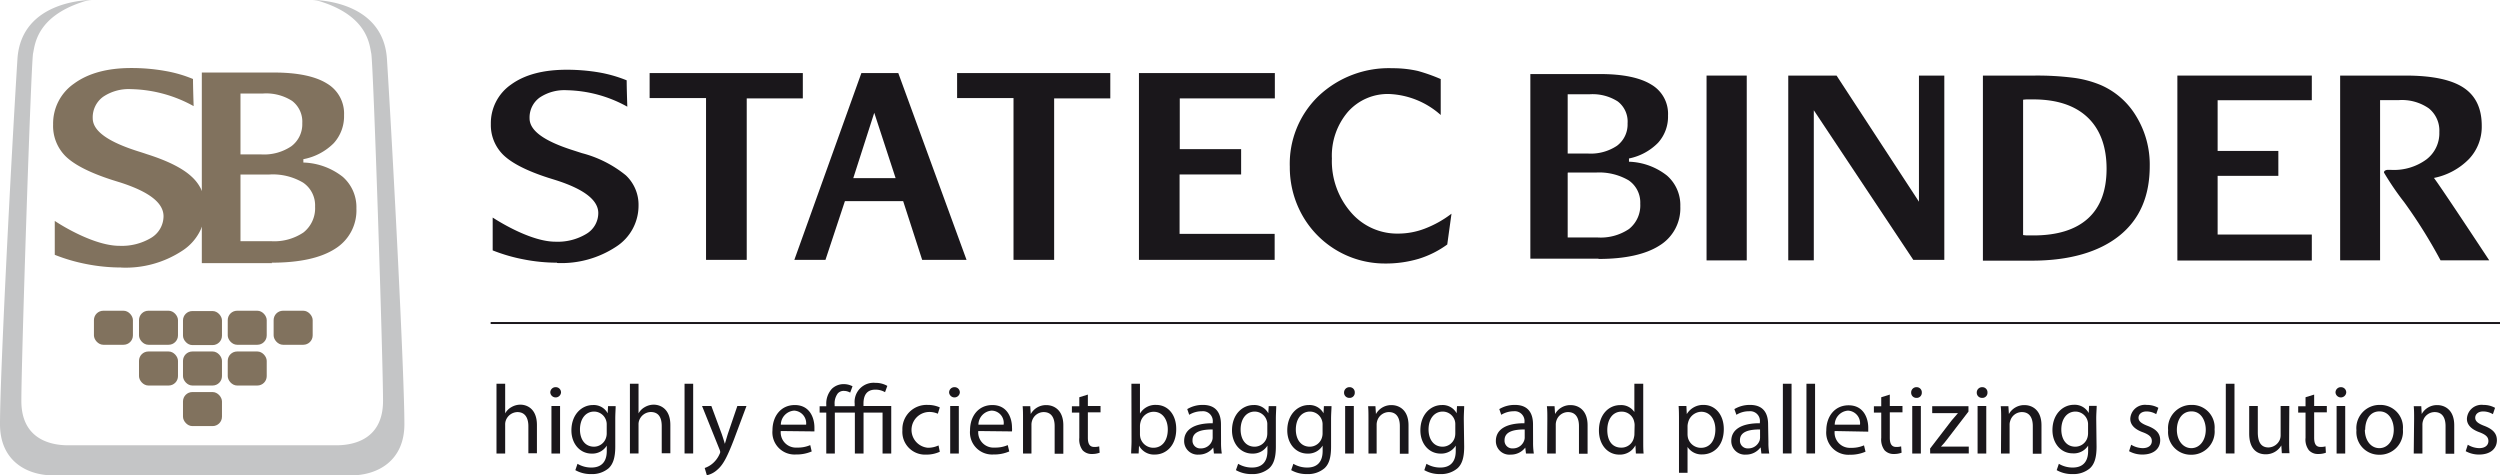 <?xml version="1.0" encoding="UTF-8"?> <svg xmlns="http://www.w3.org/2000/svg" id="Ebene_1" data-name="Ebene 1" width="139.14mm" height="26.46mm" viewBox="0 0 394.42 75"><title>Logo</title><path d="M55.33,75c4.31,0,8.47-2.34,8.47-8.08,0-7.72-1.72-41.09-2.75-57.59C60.46-.13,49.38,0,49.38,0a5.83,5.83,0,0,1,1.48.33c7.25,2.39,7.43,6.82,7.71,8.08.33,1.41,1.86,48.24,1.86,54.84s-5.48,7-7.4,7H10.77c-1.92,0-7.4-.42-7.4-7S4.9,9.82,5.22,8.41c.29-1.26.47-5.69,7.72-8.08A5.83,5.83,0,0,1,14.42,0S3.34-.13,2.75,9.33C1.72,25.83,0,59.2,0,66.92,0,72.66,4.15,75,8.46,75Z" style="fill:#c4c5c6"></path><path d="M19.13,42.2a28.38,28.38,0,0,1-5.49-.54,27.69,27.69,0,0,1-5-1.46c0-.6,0-1.2,0-1.82s0-1.6,0-2.76c0-.16,0-.48,0-.77,1.49,1,6.43,3.93,10.21,3.93a9,9,0,0,0,5-1.26,4,4,0,0,0,1.95-3.4c0-2.1-2.22-3.85-6.81-5.33l-.52-.16-.8-.25c-3.46-1.12-5.91-2.36-7.29-3.7a6.74,6.74,0,0,1-2-5.05,7.66,7.66,0,0,1,3.3-6.44c2.22-1.63,5.25-2.46,9-2.46a30.21,30.21,0,0,1,5.32.45,20.44,20.44,0,0,1,4.45,1.28c0,1.19.07,3.33.1,4.28a21.19,21.19,0,0,0-9.87-2.68,7.23,7.23,0,0,0-4.4,1.2,4,4,0,0,0-1.65,3.39c0,2,2.37,3.71,7.22,5.24.58.18,1,.32,1.32.43,3.32,1.05,5.72,2.26,7.13,3.61a6.56,6.56,0,0,1,2.1,5,7.92,7.92,0,0,1-3.65,6.63,16.24,16.24,0,0,1-9.64,2.65Z" style="fill:#81725e"></path><path d="M42.94,41.51H31.84V11.44H43.21c3.7,0,6.51.58,8.35,1.72a5.49,5.49,0,0,1,2.72,5,6.31,6.31,0,0,1-1.63,4.43,9.15,9.15,0,0,1-4.79,2.52l0,.53a10.55,10.55,0,0,1,6.21,2.25,6.37,6.37,0,0,1,2.16,5,7.11,7.11,0,0,1-3.37,6.36c-2.28,1.46-5.63,2.19-10,2.19Zm-5-14V38.05h4.84a8.25,8.25,0,0,0,5.1-1.38,4.87,4.87,0,0,0,1.83-4.07,4.33,4.33,0,0,0-1.89-3.79,9.36,9.36,0,0,0-5.34-1.28H37.92Zm0-12.76v9.61h3.29a7.7,7.7,0,0,0,4.72-1.28,4.34,4.34,0,0,0,1.74-3.65,4.12,4.12,0,0,0-1.6-3.51,7.58,7.58,0,0,0-4.59-1.17H37.92Z" style="fill:#81725e"></path><rect x="28.87" y="61.85" width="6.15" height="5.37" rx="1.48" style="fill:#81725e"></rect><rect x="28.87" y="55.45" width="6.15" height="5.37" rx="1.48" style="fill:#81725e"></rect><rect x="21.93" y="55.45" width="6.15" height="5.37" rx="1.48" style="fill:#81725e"></rect><rect x="35.93" y="55.45" width="6.15" height="5.37" rx="1.48" style="fill:#81725e"></rect><rect x="21.93" y="49.02" width="6.15" height="5.37" rx="1.48" style="fill:#81725e"></rect><rect x="14.82" y="49.02" width="6.15" height="5.37" rx="1.48" style="fill:#81725e"></rect><rect x="35.93" y="49.02" width="6.15" height="5.37" rx="1.48" style="fill:#81725e"></rect><rect x="43.17" y="49.02" width="6.16" height="5.37" rx="1.48" style="fill:#81725e"></rect><rect x="28.87" y="49.07" width="6.15" height="5.37" rx="1.48" style="fill:#81725e"></rect><path d="M78.33,60.54H79.7v4.68h0a2.51,2.51,0,0,1,1-1,2.81,2.81,0,0,1,1.4-.38c1,0,2.61.61,2.61,3.21v4.46H83.36V67.24c0-1.21-.45-2.23-1.74-2.23a2,2,0,0,0-1.83,1.36,1.82,1.82,0,0,0-.09.65v4.53H78.33Z" style="fill:#1a171b"></path><path d="M88.51,61.94a.85.85,0,0,1-1.69,0,.83.83,0,0,1,.85-.86A.82.82,0,0,1,88.51,61.94ZM87,71.55v-7.5h1.36v7.5Z" style="fill:#1a171b"></path><path d="M97.07,70.47c0,1.72-.35,2.77-1.07,3.42a4,4,0,0,1-2.73.9,4.9,4.9,0,0,1-2.5-.62l.34-1a4.24,4.24,0,0,0,2.2.59c1.4,0,2.42-.73,2.42-2.62v-.84h0a2.67,2.67,0,0,1-2.39,1.26c-1.86,0-3.19-1.58-3.19-3.66,0-2.54,1.66-4,3.38-4a2.49,2.49,0,0,1,2.34,1.3h0l.06-1.13h1.2c0,.54-.06,1.14-.06,2.06ZM95.72,67a1.94,1.94,0,0,0-.08-.62,2,2,0,0,0-1.91-1.45c-1.3,0-2.23,1.1-2.23,2.84,0,1.47.74,2.7,2.22,2.7a2,2,0,0,0,1.89-1.4,2.25,2.25,0,0,0,.11-.72Z" style="fill:#1a171b"></path><path d="M99.38,60.54h1.36v4.68h0a2.51,2.51,0,0,1,1-1,2.8,2.8,0,0,1,1.39-.38c1,0,2.63.61,2.63,3.21v4.46H104.4V67.24C104.4,66,104,65,102.66,65a2,2,0,0,0-1.83,1.36,1.82,1.82,0,0,0-.09.65v4.53H99.38Z" style="fill:#1a171b"></path><path d="M108,60.54h1.36v11H108Z" style="fill:#1a171b"></path><path d="M112.23,64.05l1.64,4.43c.17.5.36,1.09.49,1.54h0c.14-.45.29-1,.47-1.57l1.5-4.4h1.44l-2,5.35c-1,2.57-1.64,3.89-2.58,4.69a3.66,3.66,0,0,1-1.67.89l-.34-1.15a3.78,3.78,0,0,0,1.2-.67,4.1,4.1,0,0,0,1.14-1.52,1,1,0,0,0,.11-.32,1.22,1.22,0,0,0-.09-.36l-2.78-6.91Z" style="fill:#1a171b"></path><path d="M123.18,68a2.4,2.4,0,0,0,2.57,2.61,4.88,4.88,0,0,0,2.08-.39l.23,1a6,6,0,0,1-2.5.48,3.49,3.49,0,0,1-3.69-3.8c0-2.26,1.34-4,3.52-4,2.45,0,3.1,2.15,3.1,3.53,0,.28,0,.5,0,.63Zm4-1a2,2,0,0,0-1.89-2.22,2.26,2.26,0,0,0-2.1,2.22Z" style="fill:#1a171b"></path><path d="M139.63,61.87a3,3,0,0,0-1.52-.4c-1.44,0-1.88,1-1.88,2.2v.38h4.38v7.5h-1.37V65.09h-3v6.46h-1.37V65.09h-3.16v6.46h-1.35V65.09h-1.05v-1h1.05v-.27a3.45,3.45,0,0,1,.9-2.5,2.68,2.68,0,0,1,1.92-.72,2.93,2.93,0,0,1,1.32.34l-.37,1a1.93,1.93,0,0,0-.95-.27,1.24,1.24,0,0,0-1,.39,2.6,2.6,0,0,0-.5,1.75v.27h3.16v-.41a3,3,0,0,1,3.29-3.27,3.65,3.65,0,0,1,1.86.48Z" style="fill:#1a171b"></path><path d="M148.27,71.27a5,5,0,0,1-2.16.45,3.58,3.58,0,0,1-3.74-3.84,3.82,3.82,0,0,1,4-4,4.55,4.55,0,0,1,1.9.39l-.31,1A3.28,3.28,0,0,0,146.4,65a2.83,2.83,0,0,0,0,5.64,3.89,3.89,0,0,0,1.67-.37Z" style="fill:#1a171b"></path><path d="M151.43,61.94a.85.85,0,0,1-1.69,0,.83.83,0,0,1,.85-.86A.82.82,0,0,1,151.43,61.94Zm-1.52,9.61v-7.5h1.36v7.5Z" style="fill:#1a171b"></path><path d="M154.34,68a2.41,2.41,0,0,0,2.58,2.61,4.86,4.86,0,0,0,2.07-.39l.24,1a6,6,0,0,1-2.5.48,3.49,3.49,0,0,1-3.69-3.8c0-2.26,1.33-4,3.52-4,2.45,0,3.1,2.15,3.1,3.53a4.06,4.06,0,0,1,0,.63Zm4-1a1.94,1.94,0,0,0-1.89-2.22,2.26,2.26,0,0,0-2.09,2.22Z" style="fill:#1a171b"></path><path d="M161.4,66.08c0-.78,0-1.41-.06-2h1.2l.08,1.24h0a2.75,2.75,0,0,1,2.48-1.41c1,0,2.66.61,2.66,3.19v4.48h-1.37V67.22c0-1.21-.45-2.21-1.74-2.21a1.94,1.94,0,0,0-1.83,1.39,2,2,0,0,0-.09.64v4.51H161.4Z" style="fill:#1a171b"></path><path d="M171.63,62.25v1.8h2v1h-2v4c0,.93.26,1.46,1,1.46a2.63,2.63,0,0,0,.79-.09l.07,1a3.32,3.32,0,0,1-1.21.2,1.92,1.92,0,0,1-1.48-.59,2.81,2.81,0,0,1-.52-1.95V65.09h-1.17v-1h1.17V62.67Z" style="fill:#1a171b"></path><path d="M178.5,60.54h1.35v4.71h0a2.8,2.8,0,0,1,2.56-1.37c1.86,0,3.18,1.55,3.16,3.83,0,2.68-1.69,4-3.36,4a2.66,2.66,0,0,1-2.51-1.41h0l-.06,1.24h-1.18c0-.51.06-1.27.06-1.94Zm1.35,8a2.73,2.73,0,0,0,.06.5,2.11,2.11,0,0,0,2.05,1.6c1.42,0,2.28-1.17,2.28-2.89,0-1.5-.78-2.79-2.24-2.79a2.16,2.16,0,0,0-2.07,1.67,2.29,2.29,0,0,0-.08.56Z" style="fill:#1a171b"></path><path d="M192.64,69.75a10.93,10.93,0,0,0,.12,1.8h-1.24l-.11-.94h0a2.83,2.83,0,0,1-2.3,1.11,2.13,2.13,0,0,1-2.29-2.15c0-1.82,1.61-2.81,4.51-2.8v-.15a1.55,1.55,0,0,0-1.71-1.74,3.77,3.77,0,0,0-2,.56l-.31-.9a4.69,4.69,0,0,1,2.47-.66c2.29,0,2.85,1.56,2.85,3.07Zm-1.32-2c-1.49,0-3.18.23-3.18,1.69a1.21,1.21,0,0,0,1.29,1.3,1.85,1.85,0,0,0,1.81-1.25,1.36,1.36,0,0,0,.08-.44Z" style="fill:#1a171b"></path><path d="M201.29,70.47c0,1.72-.34,2.77-1.07,3.42a4,4,0,0,1-2.73.9,4.9,4.9,0,0,1-2.5-.62l.35-1a4.21,4.21,0,0,0,2.2.59c1.4,0,2.42-.73,2.42-2.62v-.84h0a2.69,2.69,0,0,1-2.39,1.26c-1.86,0-3.2-1.58-3.2-3.66,0-2.54,1.66-4,3.39-4a2.5,2.5,0,0,1,2.34,1.3h0l.06-1.13h1.19c0,.54-.06,1.14-.06,2.06ZM199.94,67a1.7,1.7,0,0,0-.08-.62,2,2,0,0,0-1.9-1.45c-1.3,0-2.23,1.1-2.23,2.84,0,1.47.74,2.7,2.21,2.7a2,2,0,0,0,1.9-1.4,2.55,2.55,0,0,0,.1-.72Z" style="fill:#1a171b"></path><path d="M210,70.47c0,1.72-.33,2.77-1.06,3.42a4,4,0,0,1-2.73.9,4.87,4.87,0,0,1-2.5-.62l.34-1a4.24,4.24,0,0,0,2.2.59c1.4,0,2.42-.73,2.42-2.62v-.84h0a2.67,2.67,0,0,1-2.39,1.26c-1.86,0-3.19-1.58-3.19-3.66,0-2.54,1.66-4,3.38-4a2.5,2.5,0,0,1,2.34,1.3h0l.06-1.13h1.2c0,.54-.07,1.14-.07,2.06ZM208.66,67a1.94,1.94,0,0,0-.08-.62,2,2,0,0,0-1.91-1.45c-1.3,0-2.23,1.1-2.23,2.84,0,1.47.74,2.7,2.21,2.7a2,2,0,0,0,1.9-1.4,2.25,2.25,0,0,0,.11-.72Z" style="fill:#1a171b"></path><path d="M213.74,61.94a.8.8,0,0,1-.86.83.81.81,0,0,1-.83-.83.84.84,0,0,1,.85-.86A.81.81,0,0,1,213.74,61.94Zm-1.52,9.61v-7.5h1.37v7.5Z" style="fill:#1a171b"></path><path d="M215.9,66.08c0-.78,0-1.41-.06-2H217l.08,1.24h0a2.75,2.75,0,0,1,2.48-1.41c1,0,2.66.61,2.66,3.19v4.48h-1.37V67.22c0-1.21-.45-2.21-1.74-2.21a1.94,1.94,0,0,0-1.83,1.39,2,2,0,0,0-.09.64v4.51H215.9Z" style="fill:#1a171b"></path><path d="M231,70.47c0,1.72-.34,2.77-1.07,3.42a4,4,0,0,1-2.73.9,4.84,4.84,0,0,1-2.49-.62l.34-1a4.21,4.21,0,0,0,2.2.59c1.39,0,2.42-.73,2.42-2.62v-.84h0a2.69,2.69,0,0,1-2.39,1.26c-1.86,0-3.19-1.58-3.19-3.66,0-2.54,1.65-4,3.38-4a2.5,2.5,0,0,1,2.34,1.3h0l.06-1.13H231c0,.54-.06,1.14-.06,2.06ZM229.6,67a2,2,0,0,0-.07-.62,2,2,0,0,0-1.91-1.45c-1.3,0-2.24,1.1-2.24,2.84,0,1.47.75,2.7,2.22,2.7a2,2,0,0,0,1.9-1.4,2.55,2.55,0,0,0,.1-.72Z" style="fill:#1a171b"></path><path d="M241.87,69.75a10.93,10.93,0,0,0,.12,1.8h-1.24l-.11-.94h0a2.83,2.83,0,0,1-2.3,1.11A2.13,2.13,0,0,1,236,69.57c0-1.82,1.61-2.81,4.51-2.8v-.15a1.55,1.55,0,0,0-1.71-1.74,3.77,3.77,0,0,0-1.95.56l-.31-.9a4.69,4.69,0,0,1,2.47-.66c2.29,0,2.85,1.56,2.85,3.07Zm-1.32-2c-1.49,0-3.18.23-3.18,1.69a1.21,1.21,0,0,0,1.29,1.3,1.86,1.86,0,0,0,1.81-1.25,1.36,1.36,0,0,0,.08-.44Z" style="fill:#1a171b"></path><path d="M244.12,66.08c0-.78,0-1.41-.07-2h1.21l.08,1.24h0a2.74,2.74,0,0,1,2.48-1.41c1,0,2.65.61,2.65,3.19v4.48h-1.36V67.22c0-1.21-.45-2.21-1.74-2.21a1.94,1.94,0,0,0-1.83,1.39,2,2,0,0,0-.09.64v4.51h-1.36Z" style="fill:#1a171b"></path><path d="M259.25,60.54v9.07c0,.67,0,1.43.06,1.94h-1.22l-.07-1.3h0a2.76,2.76,0,0,1-2.56,1.47c-1.81,0-3.2-1.53-3.2-3.81,0-2.5,1.53-4,3.36-4A2.5,2.5,0,0,1,257.85,65h0V60.54Zm-1.36,6.56a2.22,2.22,0,0,0-.07-.57,2,2,0,0,0-2-1.59c-1.41,0-2.24,1.25-2.24,2.9s.74,2.78,2.21,2.78a2,2,0,0,0,2-1.63,2.17,2.17,0,0,0,.07-.59Z" style="fill:#1a171b"></path><path d="M264.89,66.5c0-1,0-1.74-.06-2.45h1.23l.06,1.28h0a3,3,0,0,1,2.66-1.45c1.82,0,3.18,1.53,3.18,3.81,0,2.7-1.64,4-3.41,4a2.62,2.62,0,0,1-2.31-1.18h0v4.08h-1.35Zm1.35,2a3.09,3.09,0,0,0,.06.55,2.11,2.11,0,0,0,2.05,1.6c1.44,0,2.28-1.18,2.28-2.9,0-1.5-.79-2.79-2.23-2.79a2.2,2.2,0,0,0-2.07,1.69,2.52,2.52,0,0,0-.09.56Z" style="fill:#1a171b"></path><path d="M279,69.75a9.88,9.88,0,0,0,.13,1.8h-1.24l-.11-.94h-.05a2.81,2.81,0,0,1-2.29,1.11,2.14,2.14,0,0,1-2.3-2.15c0-1.82,1.62-2.81,4.51-2.8v-.15a1.54,1.54,0,0,0-1.7-1.74,3.71,3.71,0,0,0-2,.56l-.32-.9a4.72,4.72,0,0,1,2.47-.66c2.29,0,2.85,1.56,2.85,3.07Zm-1.32-2c-1.48,0-3.17.23-3.17,1.69a1.21,1.21,0,0,0,1.28,1.3,1.88,1.88,0,0,0,1.82-1.25,1.68,1.68,0,0,0,.07-.44Z" style="fill:#1a171b"></path><path d="M281.28,60.54h1.37v11h-1.37Z" style="fill:#1a171b"></path><path d="M285,60.54h1.36v11H285Z" style="fill:#1a171b"></path><path d="M289.45,68A2.41,2.41,0,0,0,292,70.65a4.88,4.88,0,0,0,2.08-.39l.24,1a6,6,0,0,1-2.5.48,3.49,3.49,0,0,1-3.69-3.8c0-2.26,1.34-4,3.52-4,2.45,0,3.1,2.15,3.1,3.53,0,.28,0,.5,0,.63Zm4-1a2,2,0,0,0-1.9-2.22,2.26,2.26,0,0,0-2.09,2.22Z" style="fill:#1a171b"></path><path d="M298.15,62.25v1.8h2v1h-2v4c0,.93.27,1.46,1,1.46a2.58,2.58,0,0,0,.79-.09l.07,1a3.28,3.28,0,0,1-1.21.2,1.92,1.92,0,0,1-1.48-.59,2.81,2.81,0,0,1-.52-1.95V65.09h-1.16v-1h1.16V62.67Z" style="fill:#1a171b"></path><path d="M303.2,61.94a.8.8,0,0,1-.86.83.81.81,0,0,1-.82-.83.83.83,0,0,1,.85-.86A.81.81,0,0,1,303.2,61.94Zm-1.51,9.61v-7.5h1.36v7.5Z" style="fill:#1a171b"></path><path d="M304.51,70.76l3.39-4.42,1-1.16v0h-4.06v-1.1h5.72l0,.85-3.34,4.35c-.32.43-.63.8-1,1.18v0h4.39v1.08h-6.09Z" style="fill:#1a171b"></path><path d="M313.56,61.94a.8.8,0,0,1-.86.83.81.81,0,0,1-.83-.83.84.84,0,0,1,.86-.86A.81.81,0,0,1,313.56,61.94ZM312,71.55v-7.5h1.37v7.5Z" style="fill:#1a171b"></path><path d="M315.72,66.08c0-.78,0-1.41-.07-2h1.21l.08,1.24h0a2.76,2.76,0,0,1,2.49-1.41c1,0,2.65.61,2.65,3.19v4.48h-1.37V67.22c0-1.21-.45-2.21-1.73-2.21a1.92,1.92,0,0,0-1.83,1.39,1.76,1.76,0,0,0-.1.64v4.51h-1.36Z" style="fill:#1a171b"></path><path d="M330.77,70.47c0,1.72-.34,2.77-1.06,3.42a4,4,0,0,1-2.74.9,4.84,4.84,0,0,1-2.49-.62l.34-1a4.24,4.24,0,0,0,2.2.59c1.4,0,2.42-.73,2.42-2.62v-.84h0A2.67,2.67,0,0,1,327,71.52c-1.86,0-3.19-1.58-3.19-3.66,0-2.54,1.66-4,3.38-4a2.5,2.5,0,0,1,2.34,1.3h0l.06-1.13h1.2c0,.54-.07,1.14-.07,2.06ZM329.43,67a1.94,1.94,0,0,0-.08-.62,2,2,0,0,0-1.91-1.45c-1.3,0-2.23,1.1-2.23,2.84,0,1.47.74,2.7,2.21,2.7a2,2,0,0,0,1.9-1.4,2.57,2.57,0,0,0,.11-.72Z" style="fill:#1a171b"></path><path d="M336.23,70.16a3.61,3.61,0,0,0,1.8.54c1,0,1.46-.5,1.46-1.12s-.39-1-1.4-1.38c-1.35-.48-2-1.22-2-2.12a2.31,2.31,0,0,1,2.59-2.2,3.71,3.71,0,0,1,1.84.46l-.34,1a3,3,0,0,0-1.53-.43c-.81,0-1.26.46-1.26,1s.45.9,1.42,1.27c1.31.5,2,1.15,2,2.27,0,1.31-1,2.26-2.8,2.26a4.3,4.3,0,0,1-2.11-.53Z" style="fill:#1a171b"></path><path d="M349.39,67.74a3.66,3.66,0,0,1-3.73,4,3.57,3.57,0,0,1-3.6-3.86,3.66,3.66,0,0,1,3.72-4A3.55,3.55,0,0,1,349.39,67.74Zm-5.95.07c0,1.65.95,2.89,2.28,2.89S348,69.47,348,67.78c0-1.27-.64-2.88-2.25-2.88S343.44,66.39,343.44,67.81Z" style="fill:#1a171b"></path><path d="M351.16,60.54h1.37v11h-1.37Z" style="fill:#1a171b"></path><path d="M361.15,69.5c0,.78,0,1.46.06,2H360l-.08-1.23h0a2.82,2.82,0,0,1-2.48,1.4c-1.18,0-2.59-.65-2.59-3.29V64.05h1.36V68.2c0,1.43.44,2.39,1.68,2.39a2,2,0,0,0,1.8-1.24,1.94,1.94,0,0,0,.12-.7v-4.6h1.37Z" style="fill:#1a171b"></path><path d="M365.1,62.25v1.8h2v1h-2v4c0,.93.26,1.46,1,1.46a2.63,2.63,0,0,0,.79-.09l.06,1a3.24,3.24,0,0,1-1.21.2,1.89,1.89,0,0,1-1.47-.59,2.76,2.76,0,0,1-.53-1.95V65.09h-1.16v-1h1.16V62.67Z" style="fill:#1a171b"></path><path d="M370.16,61.94a.85.85,0,0,1-1.69,0,.83.83,0,0,1,.85-.86A.82.82,0,0,1,370.16,61.94Zm-1.52,9.61v-7.5H370v7.5Z" style="fill:#1a171b"></path><path d="M379.1,67.74a3.66,3.66,0,0,1-3.73,4,3.57,3.57,0,0,1-3.6-3.86,3.66,3.66,0,0,1,3.72-4A3.55,3.55,0,0,1,379.1,67.74Zm-6,.07c0,1.65.94,2.89,2.28,2.89s2.28-1.23,2.28-2.92c0-1.27-.64-2.88-2.25-2.88S373.15,66.39,373.15,67.81Z" style="fill:#1a171b"></path><path d="M380.87,66.08c0-.78,0-1.41-.06-2H382l.07,1.24h0a2.74,2.74,0,0,1,2.48-1.41c1,0,2.65.61,2.65,3.19v4.48h-1.37V67.22c0-1.21-.44-2.21-1.73-2.21a1.93,1.93,0,0,0-1.83,1.39,2,2,0,0,0-.09.64v4.51h-1.37Z" style="fill:#1a171b"></path><path d="M389.34,70.16a3.57,3.57,0,0,0,1.79.54c1,0,1.46-.5,1.46-1.12s-.39-1-1.39-1.38c-1.35-.48-2-1.22-2-2.12a2.31,2.31,0,0,1,2.59-2.2,3.75,3.75,0,0,1,1.85.46l-.34,1a3,3,0,0,0-1.54-.43c-.81,0-1.25.46-1.25,1s.44.9,1.42,1.27c1.3.5,2,1.15,2,2.27,0,1.31-1,2.26-2.81,2.26a4.3,4.3,0,0,1-2.11-.53Z" style="fill:#1a171b"></path><path d="M87.89,41.44a27.27,27.27,0,0,1-5.32-.53,26.83,26.83,0,0,1-4.84-1.41c0-.58,0-1.16,0-1.76s0-1.56,0-2.67c0-.16,0-.47,0-.75,1.44.93,6.23,3.81,9.9,3.81a8.74,8.74,0,0,0,4.87-1.23,3.82,3.82,0,0,0,1.89-3.29c0-2-2.16-3.73-6.6-5.16l-.51-.16-.77-.24c-3.35-1.08-5.73-2.29-7.07-3.58a6.58,6.58,0,0,1-2-4.9,7.41,7.41,0,0,1,3.2-6.24C82.82,11.75,85.76,11,89.41,11a30.32,30.32,0,0,1,5.15.43,21.25,21.25,0,0,1,4.31,1.24c0,1.16.07,3.23.1,4.16a20.45,20.45,0,0,0-9.56-2.6,7,7,0,0,0-4.27,1.16,3.88,3.88,0,0,0-1.59,3.28c0,1.94,2.29,3.6,7,5.08l1.27.41a18.22,18.22,0,0,1,6.92,3.5,6.38,6.38,0,0,1,2,4.83,7.68,7.68,0,0,1-3.54,6.43,15.67,15.67,0,0,1-9.33,2.57Z" style="fill:#1a171b"></path><path d="M102.49,11.52h24.17v4h-8.85V41h-6.42V15.47h-8.9Z" style="fill:#1a171b"></path><path d="M151,11.52h24.17v4h-8.86V41h-6.41V15.47H151Z" style="fill:#1a171b"></path><path d="M141.72,11.52,152.49,41h-7l-3-9.27H133.3L130.23,41h-4.91L135.9,11.52Zm-3.79,6.27L134.62,28.1h6.68Z" style="fill:#1a171b"></path><path d="M201.13,11.52v4h-15v8h9.68v4H186.1v9.37h15V41H179.69V11.52Z" style="fill:#1a171b"></path><path d="M227.3,12.47v5.67a13,13,0,0,0-8.09-3.31,8.39,8.39,0,0,0-6.55,2.81A10.65,10.65,0,0,0,210.13,25a12.31,12.31,0,0,0,3,8.49,9.61,9.61,0,0,0,7.5,3.36,11.72,11.72,0,0,0,4.15-.78A16.7,16.7,0,0,0,229,33.71l-.67,4.86a15.28,15.28,0,0,1-4.51,2.26,18.17,18.17,0,0,1-5.31.74,14.94,14.94,0,0,1-13.6-8.69,15.43,15.43,0,0,1-1.42-6.57A14.83,14.83,0,0,1,208,15.17a16.16,16.16,0,0,1,11.69-4.41,18,18,0,0,1,4,.43A27.61,27.61,0,0,1,227.3,12.47Z" style="fill:#1a171b"></path><path d="M364.73,11.92v3.89H349.87v8h9.58v3.93h-9.58V37h14.86v4.1H343.52V11.92Z" style="fill:#1a171b"></path><path d="M252.2,40.81H241.44V11.68h11c3.58,0,6.3.56,8.08,1.66a5.33,5.33,0,0,1,2.64,4.89,6.13,6.13,0,0,1-1.57,4.29A8.88,8.88,0,0,1,257,25l0,.51a10.2,10.2,0,0,1,6,2.19,6.19,6.19,0,0,1,2.1,4.87,6.88,6.88,0,0,1-3.28,6.16c-2.2,1.41-5.45,2.12-9.64,2.12Zm-4.87-13.54V37.46H252A8,8,0,0,0,257,36.13a4.75,4.75,0,0,0,1.78-4,4.22,4.22,0,0,0-1.83-3.68,9.2,9.2,0,0,0-5.17-1.23h-4.41Zm0-12.37v9.32h3.19A7.44,7.44,0,0,0,255.1,23a4.2,4.2,0,0,0,1.68-3.53A4,4,0,0,0,255.23,16a7.38,7.38,0,0,0-4.44-1.13h-3.46Z" style="fill:#1a171b"></path><path d="M282.13,41.07V11.92h7.62l13,19.9V11.92h4V41h-4.89l-15.7-23.61V41.07Z" style="fill:#1a171b"></path><path d="M321,11.92a45.82,45.82,0,0,1,6.15.35,16.85,16.85,0,0,1,4.27,1.14,12.14,12.14,0,0,1,5.65,5,14.59,14.59,0,0,1,2.09,7.78q0,7.16-4.8,11c-3.18,2.54-7.79,3.93-13.81,3.93h-7.71V11.92Zm-1.82,3.81V37.08a5.73,5.73,0,0,0,.61.06h1c3.79,0,6.67-.9,8.63-2.68s2.93-4.4,2.93-7.85-1-6.21-3-8.1-4.87-2.83-8.58-2.83h-1A5.47,5.47,0,0,0,319.19,15.73Z" style="fill:#1a171b"></path><path d="M379.53,11.92q6.25,0,9.14,1.91t2.87,6.06a7.4,7.4,0,0,1-2,5.18,10.66,10.66,0,0,1-5.54,3c1.27,1.68,8.72,13,8.72,13l-7.68,0a79.2,79.2,0,0,0-5.74-9.18,44,44,0,0,1-3.18-4.66.33.33,0,0,1,.17-.32.81.81,0,0,1,.48-.11h.49a8.66,8.66,0,0,0,5.51-1.62,5.19,5.19,0,0,0,2.08-4.34,4.51,4.51,0,0,0-1.65-3.74,7.43,7.43,0,0,0-4.7-1.31h-3V41.07H369.2V11.92Z" style="fill:#1a171b"></path><rect x="269.24" y="11.92" width="6.34" height="29.16" style="fill:#1a171b"></rect><line x1="77.41" y1="50.96" x2="394.42" y2="50.96" style="fill:none;stroke:#1a171b;stroke-width:0.313px"></line></svg> 